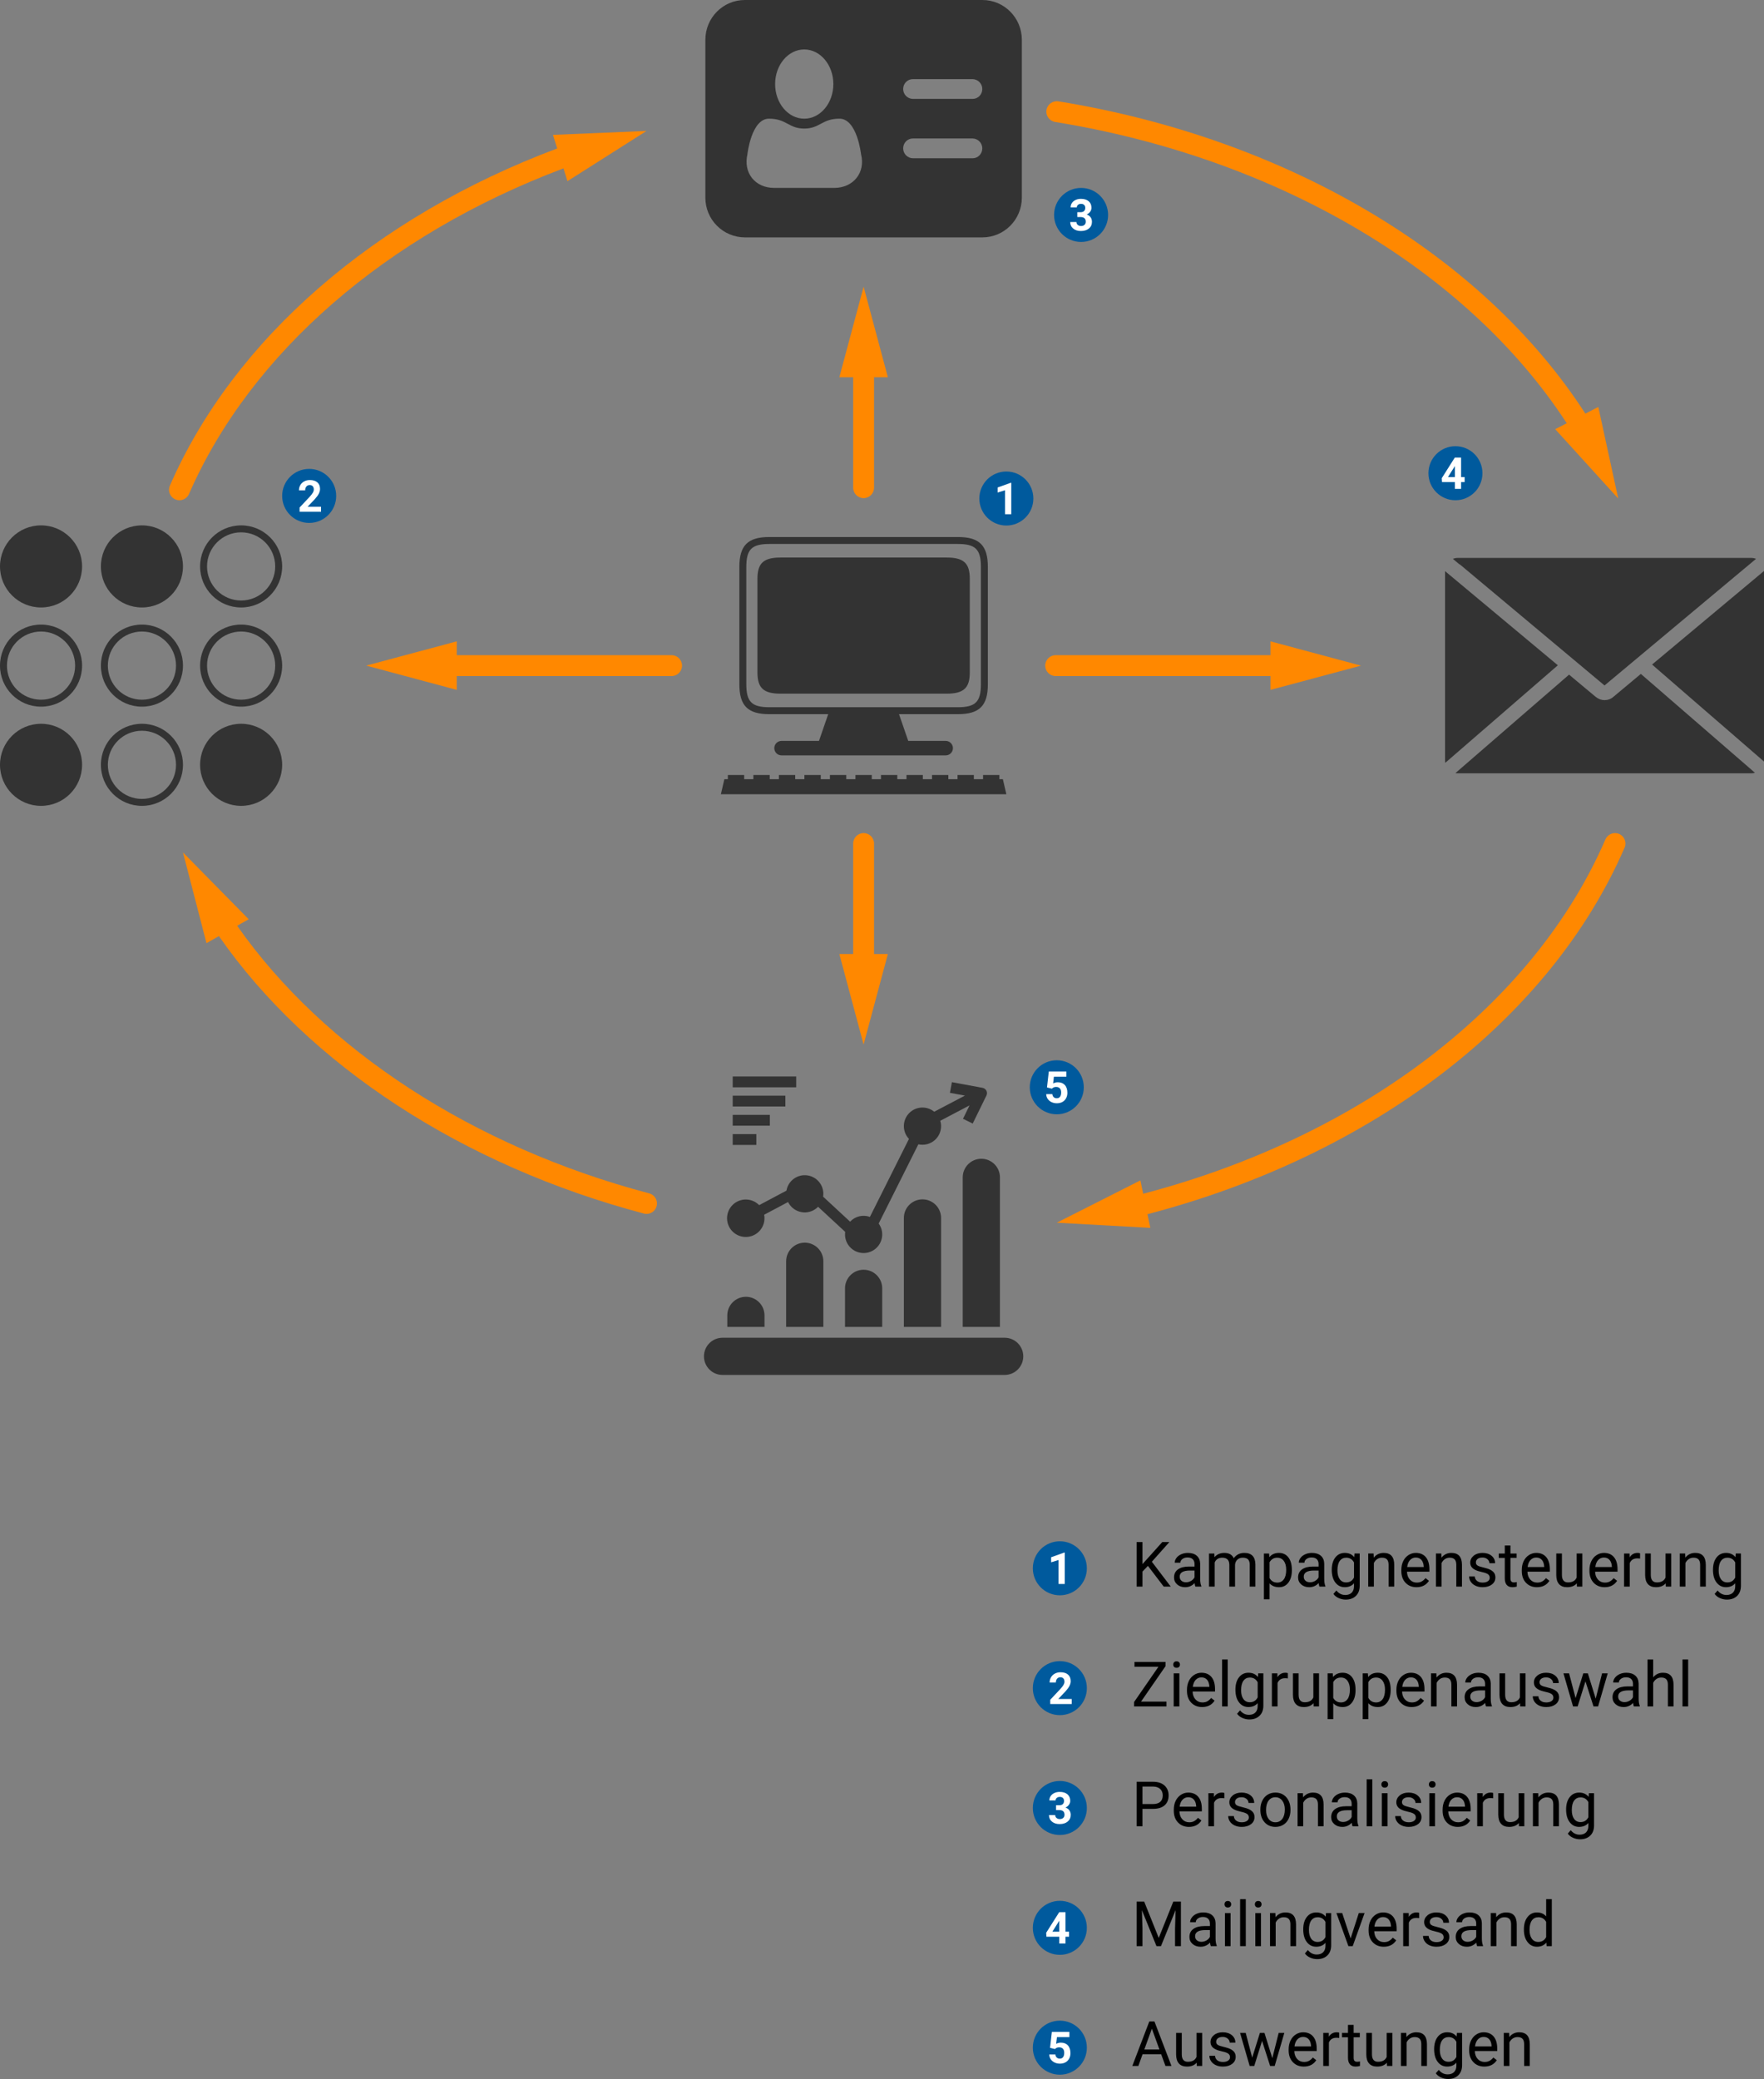 <?xml version="1.0" encoding="utf-8"?>
<!-- Generator: Adobe Illustrator 26.2.1, SVG Export Plug-In . SVG Version: 6.00 Build 0)  -->
<svg version="1.1" id="Ebene_1" xmlns="http://www.w3.org/2000/svg" xmlns:xlink="http://www.w3.org/1999/xlink" x="0px" y="0px"
	 viewBox="0 0 507.138 597.611" enable-background="new 0 0 507.138 597.611" xml:space="preserve">
<rect x="0" y="0" width="507.138" height="597.611" fill="#808080" stroke="none"/>
<path fill-rule="evenodd" clip-rule="evenodd" fill="#333333" d="M214.129,0c-6.25,0-11.339,5.112-11.339,11.424
	v45.39c-0.009,3.018,1.18,5.916,3.306,8.058c2.126,2.142,5.015,3.352,8.033,3.366h68.307
	c6.25,0,11.339-5.112,11.339-11.424V11.424c0-6.295-5.078-11.424-11.339-11.424L214.129,0z M222.591,54.016
	c-5.55,0-8.957-4.35-7.705-9.718h-0.005c0,0,1.126-10.184,6.198-10.184c2.609,0,4.025,0.753,5.399,1.485
	c1.295,0.689,2.552,1.358,4.734,1.358c2.185,0,3.443-0.67,4.738-1.359
	c1.373-0.731,2.788-1.484,5.396-1.484c5.067,0,6.193,10.184,6.193,10.184
	c1.359,5.3-2.207,9.718-7.705,9.718L222.591,54.016z M231.212,14.215
	c4.618,0,8.371,4.459,8.371,9.952s-3.748,9.951-8.371,9.951c-4.623,0-8.371-4.458-8.371-9.951
	S226.589,14.215,231.212,14.215z M262.442,22.746c-1.564,0-2.787,1.274-2.787,2.843
	c0,0.744,0.291,1.459,0.813,1.99c0.521,0.532,1.23,0.838,1.974,0.853h17.173
	c1.564,0,2.787-1.274,2.787-2.843c0-0.745-0.291-1.459-0.813-1.991
	c-0.521-0.532-1.23-0.838-1.974-0.852L262.442,22.746z M262.442,39.805
	c-1.564,0-2.787,1.274-2.787,2.843c0,0.745,0.291,1.459,0.813,1.991
	c0.521,0.532,1.23,0.838,1.974,0.852h17.173c1.564,0,2.787-1.274,2.787-2.843
	c0-0.744-0.291-1.459-0.813-1.99c-0.521-0.532-1.23-0.838-1.974-0.853L262.442,39.805z"/>
<g>
	<path fill="#333333" d="M419.47,162.134c0.149,0.072,0.294,0.157,0.427,0.269l41.393,34.635l43.56-36.399
		c-0.411-0.164-0.857-0.26-1.325-0.26h-84.471c-0.482,0-0.94,0.099-1.361,0.271L419.47,162.134z"/>
	<path fill="#333333" d="M507.138,164.133l-32.182,26.891l32.161,27.862
		c0.004-0.07,0.021-0.136,0.021-0.206v-54.545L507.138,164.133z"/>
	<path fill="#333333" d="M415.445,164.174v54.505c0,0.204,0.028,0.4,0.06,0.595l32.365-28.039
		L415.445,164.174z"/>
	<path fill="#333333" d="M471.733,193.716l-7.886,6.589c-0.713,0.631-1.624,0.949-2.541,0.949
		c-0.849,0-1.695-0.287-2.405-0.835c-0.055-0.037-0.112-0.071-0.164-0.114l-7.642-6.378
		l-32.666,28.299c0.205,0.036,0.412,0.063,0.628,0.063h84.471c0.351,0,0.684-0.066,1.006-0.16
		L471.733,193.716z"/>
</g>
<g>
	<path fill="#333333" d="M294.184,389.882c-0.003,2.953-2.396,5.345-5.349,5.349H207.73
		c-2.954,0-5.349-2.395-5.349-5.349c0-2.954,2.395-5.349,5.349-5.349h81.106
		C291.788,384.537,294.181,386.929,294.184,389.882z M283.586,313.528
		c-0.219-0.435-0.628-0.742-1.107-0.83l-8.815-1.627l-0.565,3.06l4.314,0.796l-8.832,4.641
		c-2.284-1.868-5.649-1.532-7.518,0.752c-1.704,2.082-1.593,5.107,0.258,7.059l-11.23,22.425
		c-2-0.73-4.242-0.193-5.694,1.364l-7.756-7.183c0.458-2.915-1.535-5.649-4.45-6.107
		c-2.886-0.453-5.6,1.495-6.094,4.374l-7.844,4.167c-2.08-2.125-5.488-2.161-7.612-0.081
		s-2.161,5.488-0.081,7.612c2.08,2.125,5.488,2.161,7.612,0.081
		c1.288-1.261,1.86-3.083,1.522-4.854l6.876-3.653c1.297,2.645,4.492,3.739,7.138,2.442
		c0.554-0.271,1.056-0.637,1.485-1.08l7.796,7.22c-0.407,2.925,1.633,5.626,4.558,6.033
		c2.925,0.407,5.626-1.634,6.033-4.558c0.19-1.367-0.155-2.754-0.964-3.872l11.41-22.783
		c2.877,0.654,5.74-1.149,6.393-4.026c0.205-0.904,0.172-1.845-0.096-2.732l8.419-4.424
		l-1.885,3.851l2.795,1.368l3.941-8.051C283.808,314.475,283.805,313.963,283.586,313.528z
		 M228.903,309.429h-18.255v3.112h18.255V309.429z M225.791,314.952h-15.143v3.112h15.143V314.952z
		 M221.331,320.475h-10.683v3.112h10.683V320.475z M217.441,325.998h-6.793v3.112h6.793V325.998z
		 M270.553,381.421V350.107c0-2.954-2.395-5.349-5.349-5.349c-2.954,0-5.349,2.395-5.349,5.349v31.314
		H270.553z M287.474,381.421v-42.984c0-2.954-2.395-5.349-5.349-5.349
		c-2.954,0-5.349,2.395-5.349,5.349l0,0v42.984H287.474z M236.71,381.421v-18.866
		c0-2.954-2.395-5.349-5.349-5.349c-2.954,0-5.349,2.395-5.349,5.349v18.866H236.71z M219.789,381.421
		v-3.306c0-2.954-2.395-5.349-5.349-5.349c-2.954,0-5.349,2.395-5.349,5.349v3.306H219.789z
		 M253.631,381.421v-11.086c0-2.954-2.395-5.349-5.349-5.349c-2.954,0-5.349,2.395-5.349,5.349v11.086
		H253.631z"/>
</g>
<g>
	<circle fill-rule="evenodd" clip-rule="evenodd" fill="#333333" cx="11.799" cy="162.819" r="11.799"/>
	<g>
		<path fill="#333333" d="M11.799,181.535c5.403,0,9.799,4.396,9.799,9.799s-4.396,9.799-9.799,9.799
			S2,196.738,2,191.334S6.396,181.535,11.799,181.535 M11.799,179.535C5.283,179.535,0,184.817,0,191.334
			s5.283,11.799,11.799,11.799c6.517,0,11.799-5.283,11.799-11.799S18.316,179.535,11.799,179.535
			L11.799,179.535z"/>
	</g>
	<circle fill-rule="evenodd" clip-rule="evenodd" fill="#333333" cx="11.799" cy="219.849" r="11.799"/>
	<circle fill-rule="evenodd" clip-rule="evenodd" fill="#333333" cx="40.806" cy="162.819" r="11.799"/>
	<g>
		<path fill="#333333" d="M69.321,153.02c5.403,0,9.799,4.396,9.799,9.799s-4.396,9.799-9.799,9.799
			c-5.403,0-9.799-4.396-9.799-9.799S63.918,153.02,69.321,153.02 M69.321,151.02
			c-6.517,0-11.799,5.283-11.799,11.799c0,6.517,5.283,11.799,11.799,11.799
			c6.517,0,11.799-5.283,11.799-11.799C81.121,156.302,75.838,151.02,69.321,151.02L69.321,151.02z"/>
	</g>
	<g>
		<path fill="#333333" d="M40.806,181.535c5.403,0,9.799,4.396,9.799,9.799s-4.396,9.799-9.799,9.799
			c-5.403,0-9.799-4.396-9.799-9.799S35.403,181.535,40.806,181.535 M40.806,179.535
			c-6.517,0-11.799,5.283-11.799,11.799s5.283,11.799,11.799,11.799
			c6.517,0,11.799-5.283,11.799-11.799S47.323,179.535,40.806,179.535L40.806,179.535z"/>
	</g>
	<g>
		<path fill="#333333" d="M40.806,210.05c5.403,0,9.799,4.396,9.799,9.799s-4.396,9.799-9.799,9.799
			c-5.403,0-9.799-4.396-9.799-9.799S35.403,210.05,40.806,210.05 M40.806,208.05
			c-6.517,0-11.799,5.283-11.799,11.799s5.283,11.799,11.799,11.799
			c6.517,0,11.799-5.283,11.799-11.799S47.323,208.05,40.806,208.05L40.806,208.05z"/>
	</g>
	<g>
		<path fill="#333333" d="M69.321,181.535c5.403,0,9.799,4.396,9.799,9.799s-4.396,9.799-9.799,9.799
			c-5.403,0-9.799-4.396-9.799-9.799S63.918,181.535,69.321,181.535 M69.321,179.535
			c-6.517,0-11.799,5.283-11.799,11.799s5.283,11.799,11.799,11.799
			c6.517,0,11.799-5.283,11.799-11.799S75.838,179.535,69.321,179.535L69.321,179.535z"/>
	</g>
	<circle fill-rule="evenodd" clip-rule="evenodd" fill="#333333" cx="69.321" cy="219.849" r="11.799"/>
</g>
<g>
	<path fill="#333333" d="M224.468,199.399h47.63c4.941,0,6.709-1.609,6.709-6.105v-26.93
		c0-4.495-1.768-6.104-6.709-6.104h-47.63c-4.939,0-6.708,1.609-6.708,6.104v26.93
		C217.76,197.79,219.528,199.399,224.468,199.399z"/>
	<polygon fill="#333333" points="288.318,223.974 287.318,223.974 287.318,222.778 282.621,222.778 
		282.621,223.974 279.98,223.974 279.98,222.778 275.283,222.778 275.283,223.974 272.642,223.974 
		272.642,222.778 267.947,222.778 267.947,223.974 265.306,223.974 265.306,222.778 260.609,222.778 
		260.609,223.974 257.969,223.974 257.969,222.778 253.271,222.778 253.271,223.974 250.633,223.974 
		250.633,222.778 245.934,222.778 245.934,223.974 243.295,223.974 243.295,222.778 238.596,222.778 
		238.596,223.974 235.958,223.974 235.958,222.778 231.26,222.778 231.26,223.974 228.621,223.974 
		228.621,222.778 223.923,222.778 223.923,223.974 221.284,223.974 221.284,222.778 216.586,222.778 
		216.586,223.974 213.946,223.974 213.946,222.778 209.248,222.778 209.248,223.974 208.248,223.974 
		207.248,228.302 289.318,228.302 	"/>
	<path fill="#333333" d="M221.191,205.291h16.913l-2.654,7.683h-10.767c-1.149,0-2.081,0.932-2.081,2.08
		c0,1.148,0.932,2.081,2.081,2.081h47.201c1.146,0,2.08-0.933,2.08-2.081c0-1.148-0.934-2.08-2.08-2.08
		h-10.77l-2.654-7.683h16.914c6.211,0,8.631-2.421,8.631-8.63v-33.664c0-6.211-2.42-8.631-8.631-8.631h-54.183
		c-6.211,0-8.631,2.42-8.631,8.631v33.662C212.56,202.87,214.98,205.291,221.191,205.291z M214.56,162.997
		c0-5.082,1.549-6.631,6.631-6.631h54.184c5.082,0,6.631,1.549,6.631,6.631v33.664c0,5.082-1.549,6.631-6.631,6.631
		h-54.184c-5.082,0-6.631-1.549-6.631-6.631V162.997z"/>
</g>
<path fill="#FF8800" d="M391.272,191.339l-26.018-6.977v3.973h-61.763c-1.657,0-3,1.343-3,3s1.343,3,3,3h61.763
	v3.973L391.272,191.339z"/>
<path fill="#FF8800" d="M193.075,188.334h-61.763v-3.973l-26.018,6.968l26.018,6.977v-3.973h61.763
	c1.657,0,3-1.343,3-3S194.731,188.334,193.075,188.334z"/>
<path fill="#FF8800" d="M255.255,108.43l-6.968-26.018l-6.977,26.018h3.973v31.763c0,1.657,1.343,3,3,3
	s3-1.343,3-3v-31.763H255.255z"/>
<path fill="#FF8800" d="M251.283,274.238v-31.763c0-1.657-1.343-3-3-3s-3,1.343-3,3v31.763h-3.973l6.968,26.018
	l6.977-26.018H251.283z"/>
<path fill="#FF8800" d="M185.881,37.637l-26.913,1.133l1.224,3.9
	C107.646,62.369,67.204,97.502,48.842,139.594c-0.663,1.519,0.031,3.287,1.55,3.949
	c0.391,0.17,0.798,0.251,1.198,0.251c1.157,0,2.259-0.673,2.751-1.801
	c17.68-40.528,56.766-74.441,107.649-93.592l1.153,3.675L185.881,37.637z"/>
<path fill="#FF8800" d="M186.645,343.037c-50.61-13.387-93.468-41.286-118.459-76.922l3.31-1.876
	l-18.889-19.201l6.756,26.076l3.574-2.025c25.753,37.008,69.99,65.947,122.173,79.749
	c0.257,0.068,0.515,0.101,0.769,0.101c1.328,0,2.542-0.89,2.898-2.233
	C189.201,345.102,188.247,343.46,186.645,343.037z"/>
<path fill="#FF8800" d="M465.495,239.723c-1.522-0.657-3.288,0.041-3.946,1.56
	c-20.603,47.545-70.082,85.369-132.892,101.863l-0.806-3.841l-24.032,12.164l26.896,1.484l-0.825-3.931
	c64.717-16.92,115.801-56.055,137.165-105.353C467.713,242.149,467.015,240.382,465.495,239.723z"/>
<path fill="#FF8800" d="M465.23,143.301l-5.727-26.322l-3.725,1.922
	c-29.493-45.689-85.716-79.104-151.48-89.766c-1.637-0.262-3.176,0.847-3.441,2.481
	c-0.265,1.635,0.846,3.176,2.481,3.441c63.873,10.356,118.424,42.574,147.089,86.603l-3.318,1.711
	L465.23,143.301z"/>
<g>
	<circle fill-rule="evenodd" clip-rule="evenodd" fill="#005A9D" cx="304.699" cy="450.808" r="7.766"/>
	<g>
		<path fill="#FFFFFF" d="M306.112,455.316h-1.787v-6.889l-2.133,0.662v-1.453l3.729-1.336h0.192V455.316z"/>
	</g>
</g>
<g>
	<circle fill-rule="evenodd" clip-rule="evenodd" fill="#005A9D" cx="304.699" cy="485.258" r="7.766"/>
	<g>
		<path fill="#FFFFFF" d="M308.111,489.822H301.94v-1.224l2.913-3.104c0.4-0.437,0.696-0.818,0.887-1.144
			s0.287-0.635,0.287-0.928c0-0.4-0.101-0.714-0.303-0.943c-0.202-0.229-0.491-0.343-0.866-0.343
			c-0.404,0-0.722,0.139-0.955,0.417s-0.349,0.644-0.349,1.098h-1.793
			c0-0.548,0.131-1.049,0.393-1.503c0.262-0.453,0.631-0.809,1.11-1.066
			c0.478-0.258,1.02-0.387,1.626-0.387c0.927,0,1.648,0.223,2.161,0.668
			c0.513,0.445,0.769,1.074,0.769,1.886c0,0.445-0.116,0.899-0.346,1.36
			c-0.231,0.462-0.627,1-1.187,1.614l-2.046,2.158h3.87V489.822z"/>
	</g>
</g>
<g>
	<circle fill-rule="evenodd" clip-rule="evenodd" fill="#005A9D" cx="304.699" cy="519.708" r="7.766"/>
	<g>
		<path fill="#FFFFFF" d="M303.608,518.916h0.952c0.453,0,0.789-0.113,1.008-0.34
			c0.219-0.227,0.328-0.528,0.328-0.903c0-0.363-0.108-0.645-0.325-0.847
			c-0.216-0.202-0.514-0.303-0.894-0.303c-0.342,0-0.628,0.094-0.859,0.281
			c-0.231,0.188-0.346,0.432-0.346,0.733h-1.787c0-0.47,0.126-0.891,0.38-1.264
			c0.254-0.373,0.608-0.665,1.064-0.875c0.455-0.21,0.957-0.315,1.506-0.315
			c0.952,0,1.698,0.228,2.238,0.683c0.54,0.456,0.81,1.083,0.81,1.883
			c0,0.412-0.126,0.791-0.377,1.138c-0.252,0.346-0.581,0.612-0.989,0.798
			c0.507,0.181,0.885,0.453,1.134,0.816c0.249,0.363,0.374,0.791,0.374,1.286
			c0,0.8-0.292,1.441-0.875,1.923c-0.583,0.482-1.355,0.724-2.315,0.724
			c-0.899,0-1.634-0.237-2.205-0.711c-0.571-0.474-0.856-1.1-0.856-1.88h1.787
			c0,0.338,0.127,0.614,0.38,0.829c0.254,0.214,0.566,0.321,0.936,0.321
			c0.425,0,0.758-0.112,0.999-0.337c0.241-0.225,0.362-0.523,0.362-0.894
			c0-0.898-0.495-1.348-1.484-1.348h-0.946V518.916z"/>
	</g>
</g>
<g>
	<circle fill-rule="evenodd" clip-rule="evenodd" fill="#005A9D" cx="304.699" cy="554.157" r="7.766"/>
	<g>
		<path fill="#FFFFFF" d="M306.324,555.27h1.02v1.441h-1.02v1.948h-1.787v-1.948h-3.691l-0.08-1.125
			l3.753-5.93h1.805V555.27z M302.546,555.27h1.991v-3.178l-0.117,0.204L302.546,555.27z"/>
	</g>
</g>
<g>
	<g>
		<circle fill-rule="evenodd" clip-rule="evenodd" fill="#005A9D" cx="304.699" cy="588.606" r="7.766"/>
	</g>
	<g>
		<path fill="#FFFFFF" d="M301.883,588.651l0.52-4.576h5.046v1.49h-3.58l-0.223,1.935
			c0.425-0.227,0.876-0.34,1.354-0.34c0.857,0,1.529,0.266,2.016,0.798
			c0.486,0.532,0.729,1.276,0.729,2.232c0,0.581-0.123,1.102-0.368,1.561
			c-0.246,0.46-0.597,0.816-1.054,1.07c-0.458,0.253-0.998,0.38-1.62,0.38
			c-0.544,0-1.049-0.11-1.515-0.331s-0.834-0.531-1.104-0.931c-0.27-0.4-0.413-0.855-0.43-1.367
			h1.769c0.037,0.375,0.168,0.667,0.393,0.875c0.225,0.208,0.519,0.312,0.881,0.312
			c0.404,0,0.715-0.145,0.933-0.436c0.219-0.291,0.328-0.702,0.328-1.234
			c0-0.511-0.126-0.903-0.377-1.175c-0.252-0.272-0.608-0.408-1.07-0.408
			c-0.425,0-0.769,0.111-1.033,0.334l-0.173,0.161L301.883,588.651z"/>
	</g>
</g>
<g>
	<circle fill-rule="evenodd" clip-rule="evenodd" fill="#005A9D" cx="289.318" cy="143.301" r="7.766"/>
	<g>
		<path fill="#FFFFFF" d="M290.73,147.809h-1.787v-6.889l-2.133,0.662v-1.453l3.729-1.336h0.192V147.809z"/>
	</g>
</g>
<g>
	<circle fill-rule="evenodd" clip-rule="evenodd" fill="#005A9D" cx="88.887" cy="142.551" r="7.766"/>
	<g>
		<path fill="#FFFFFF" d="M92.298,147.115h-6.171v-1.224l2.913-3.104c0.4-0.437,0.696-0.818,0.887-1.144
			c0.192-0.326,0.287-0.635,0.287-0.928c0-0.4-0.101-0.714-0.303-0.943
			c-0.202-0.229-0.491-0.343-0.866-0.343c-0.404,0-0.722,0.139-0.955,0.417
			c-0.233,0.278-0.349,0.644-0.349,1.098h-1.793c0-0.548,0.131-1.049,0.393-1.503
			c0.262-0.453,0.631-0.809,1.11-1.066c0.478-0.258,1.02-0.387,1.626-0.387
			c0.927,0,1.648,0.223,2.161,0.668c0.513,0.445,0.769,1.074,0.769,1.886
			c0,0.445-0.116,0.899-0.346,1.36c-0.231,0.462-0.627,1-1.187,1.614l-2.046,2.158h3.87
			V147.115z"/>
	</g>
</g>
<g>
	<circle fill-rule="evenodd" clip-rule="evenodd" fill="#005A9D" cx="310.805" cy="61.783" r="7.766"/>
	<g>
		<path fill="#FFFFFF" d="M309.713,60.991h0.952c0.453,0,0.789-0.113,1.008-0.34
			c0.219-0.227,0.328-0.528,0.328-0.903c0-0.363-0.108-0.645-0.325-0.847
			c-0.216-0.202-0.514-0.303-0.894-0.303c-0.342,0-0.628,0.094-0.859,0.281
			c-0.231,0.188-0.346,0.432-0.346,0.733h-1.787c0-0.47,0.126-0.891,0.38-1.264
			c0.254-0.373,0.608-0.665,1.064-0.875c0.455-0.21,0.957-0.315,1.506-0.315
			c0.952,0,1.698,0.228,2.238,0.683c0.54,0.456,0.81,1.083,0.81,1.883
			c0,0.412-0.126,0.791-0.377,1.138c-0.252,0.346-0.581,0.612-0.989,0.798
			c0.507,0.181,0.885,0.454,1.134,0.816c0.249,0.363,0.374,0.791,0.374,1.286
			c0,0.8-0.292,1.441-0.875,1.923c-0.583,0.482-1.355,0.723-2.315,0.723
			c-0.899,0-1.634-0.237-2.205-0.711c-0.571-0.474-0.856-1.1-0.856-1.88h1.787
			c0,0.338,0.127,0.614,0.38,0.829c0.254,0.214,0.566,0.321,0.936,0.321
			c0.425,0,0.758-0.112,0.999-0.337c0.241-0.225,0.362-0.523,0.362-0.894
			c0-0.898-0.495-1.348-1.484-1.348h-0.946V60.991z"/>
	</g>
</g>
<g>
	<circle fill-rule="evenodd" clip-rule="evenodd" fill="#005A9D" cx="418.428" cy="136.028" r="7.766"/>
	<g>
		<path fill="#FFFFFF" d="M420.053,137.141h1.02v1.441h-1.02v1.948h-1.787v-1.948h-3.691l-0.08-1.125
			l3.753-5.93h1.805V137.141z M416.275,137.141h1.991v-3.178l-0.117,0.204L416.275,137.141z"/>
	</g>
</g>
<g>
	<g>
		<circle fill-rule="evenodd" clip-rule="evenodd" fill="#005A9D" cx="303.818" cy="312.541" r="7.766"/>
	</g>
	<g>
		<path fill="#FFFFFF" d="M301.002,312.586l0.52-4.576h5.046v1.49h-3.58l-0.223,1.936
			c0.425-0.227,0.876-0.34,1.354-0.34c0.857,0,1.529,0.266,2.016,0.798
			c0.486,0.532,0.729,1.276,0.729,2.232c0,0.581-0.123,1.102-0.368,1.561
			c-0.246,0.46-0.597,0.816-1.054,1.07c-0.458,0.253-0.998,0.38-1.62,0.38
			c-0.544,0-1.049-0.11-1.515-0.331c-0.466-0.22-0.834-0.531-1.104-0.931
			c-0.27-0.4-0.413-0.855-0.43-1.367h1.769c0.037,0.375,0.168,0.667,0.393,0.875
			c0.225,0.208,0.519,0.312,0.881,0.312c0.404,0,0.715-0.145,0.933-0.436
			c0.219-0.291,0.328-0.702,0.328-1.234c0-0.511-0.126-0.903-0.377-1.175
			c-0.252-0.272-0.608-0.408-1.07-0.408c-0.425,0-0.769,0.111-1.033,0.334l-0.173,0.161
			L301.002,312.586z"/>
	</g>
</g>
<g>
	<path d="M330.02,450.118l-1.564,1.626v4.324h-1.688v-12.797h1.688v6.328l5.687-6.328h2.039
		l-5.036,5.651l5.432,7.146h-2.021L330.02,450.118z"/>
	<path d="M343.67,456.069c-0.094-0.188-0.17-0.521-0.229-1.002c-0.756,0.785-1.658,1.178-2.707,1.178
		c-0.938,0-1.707-0.265-2.307-0.795c-0.602-0.53-0.901-1.203-0.901-2.017
		c0-0.99,0.376-1.759,1.13-2.307c0.752-0.548,1.812-0.822,3.177-0.822h1.582v-0.747
		c0-0.568-0.17-1.021-0.51-1.358s-0.841-0.505-1.503-0.505c-0.58,0-1.066,0.146-1.459,0.439
		s-0.589,0.647-0.589,1.063h-1.635c0-0.475,0.168-0.933,0.505-1.375s0.794-0.792,1.371-1.05
		s1.212-0.387,1.903-0.387c1.096,0,1.954,0.274,2.575,0.822s0.943,1.302,0.967,2.263v4.377
		c0,0.873,0.111,1.567,0.334,2.083v0.141H343.67z M340.971,454.829c0.51,0,0.993-0.132,1.45-0.396
		s0.788-0.606,0.993-1.028v-1.951h-1.274c-1.992,0-2.988,0.583-2.988,1.749
		c0,0.51,0.17,0.908,0.51,1.195S340.438,454.829,340.971,454.829z"/>
	<path d="M349.119,446.559l0.044,1.055c0.697-0.82,1.638-1.23,2.821-1.23
		c1.33,0,2.235,0.51,2.716,1.529c0.316-0.457,0.728-0.826,1.235-1.107
		c0.506-0.281,1.105-0.422,1.797-0.422c2.086,0,3.146,1.104,3.182,3.313v6.372h-1.626v-6.275
		c0-0.68-0.155-1.188-0.466-1.525s-0.832-0.505-1.564-0.505c-0.604,0-1.104,0.18-1.503,0.541
		s-0.63,0.845-0.694,1.455v6.311h-1.635v-6.231c0-1.383-0.677-2.074-2.03-2.074
		c-1.066,0-1.796,0.454-2.188,1.362v6.943h-1.626v-9.51H349.119z"/>
	<path d="M371.399,451.419c0,1.447-0.331,2.613-0.993,3.498s-1.559,1.327-2.689,1.327
		c-1.154,0-2.062-0.366-2.725-1.099v4.579h-1.626v-13.166h1.485l0.079,1.055
		c0.662-0.82,1.582-1.23,2.76-1.23c1.143,0,2.046,0.431,2.711,1.292s0.998,2.06,0.998,3.595
		V451.419z M369.773,451.235c0-1.072-0.229-1.919-0.686-2.54s-1.084-0.932-1.881-0.932
		c-0.984,0-1.723,0.437-2.215,1.31v4.544c0.486,0.867,1.23,1.301,2.232,1.301
		c0.779,0,1.398-0.309,1.858-0.927S369.773,452.453,369.773,451.235z"/>
	<path d="M379.336,456.069c-0.094-0.188-0.17-0.521-0.229-1.002c-0.756,0.785-1.658,1.178-2.707,1.178
		c-0.938,0-1.707-0.265-2.307-0.795c-0.602-0.53-0.901-1.203-0.901-2.017
		c0-0.99,0.376-1.759,1.13-2.307c0.752-0.548,1.812-0.822,3.177-0.822h1.582v-0.747
		c0-0.568-0.17-1.021-0.51-1.358s-0.841-0.505-1.503-0.505c-0.58,0-1.066,0.146-1.459,0.439
		s-0.589,0.647-0.589,1.063h-1.635c0-0.475,0.168-0.933,0.505-1.375s0.794-0.792,1.371-1.05
		s1.212-0.387,1.903-0.387c1.096,0,1.954,0.274,2.575,0.822s0.943,1.302,0.967,2.263v4.377
		c0,0.873,0.111,1.567,0.334,2.083v0.141H379.336z M376.637,454.829c0.51,0,0.993-0.132,1.45-0.396
		s0.788-0.606,0.993-1.028v-1.951h-1.274c-1.992,0-2.988,0.583-2.988,1.749
		c0,0.51,0.17,0.908,0.51,1.195S376.104,454.829,376.637,454.829z"/>
	<path d="M382.869,451.235c0-1.482,0.343-2.662,1.028-3.538s1.594-1.314,2.725-1.314
		c1.16,0,2.065,0.41,2.716,1.23l0.079-1.055h1.485v9.281c0,1.23-0.365,2.2-1.094,2.909
		c-0.73,0.709-1.71,1.063-2.94,1.063c-0.686,0-1.356-0.146-2.013-0.439s-1.157-0.694-1.503-1.204
		l0.844-0.976c0.697,0.861,1.55,1.292,2.558,1.292c0.791,0,1.407-0.223,1.85-0.668
		s0.664-1.072,0.664-1.881v-0.817c-0.65,0.75-1.538,1.125-2.663,1.125c-1.113,0-2.015-0.448-2.702-1.345
		C383.213,454.003,382.869,452.781,382.869,451.235z M384.504,451.419c0,1.072,0.22,1.915,0.659,2.527
		s1.055,0.918,1.846,0.918c1.025,0,1.778-0.466,2.259-1.397v-4.342
		c-0.498-0.908-1.245-1.362-2.241-1.362c-0.791,0-1.409,0.308-1.854,0.923
		S384.504,450.212,384.504,451.419z"/>
	<path d="M394.892,446.559l0.053,1.195c0.727-0.914,1.676-1.371,2.848-1.371
		c2.01,0,3.023,1.134,3.041,3.401v6.284h-1.626v-6.293c-0.006-0.686-0.162-1.192-0.471-1.521
		c-0.307-0.328-0.786-0.492-1.437-0.492c-0.527,0-0.99,0.141-1.389,0.422s-0.709,0.65-0.932,1.107
		v6.776h-1.626v-9.51H394.892z"/>
	<path d="M407.232,456.244c-1.289,0-2.338-0.423-3.146-1.27s-1.213-1.979-1.213-3.397v-0.299
		c0-0.943,0.181-1.786,0.54-2.527c0.361-0.741,0.864-1.321,1.512-1.74s1.35-0.628,2.105-0.628
		c1.236,0,2.197,0.407,2.883,1.222s1.028,1.98,1.028,3.498v0.677h-6.442
		c0.023,0.938,0.297,1.695,0.822,2.272c0.523,0.577,1.19,0.866,1.999,0.866
		c0.574,0,1.061-0.117,1.459-0.352s0.747-0.545,1.046-0.932l0.993,0.773
		C410.021,455.632,408.826,456.244,407.232,456.244z M407.03,447.719c-0.656,0-1.207,0.239-1.652,0.716
		s-0.721,1.147-0.826,2.008h4.764v-0.123c-0.047-0.826-0.27-1.466-0.668-1.92
		S407.71,447.719,407.03,447.719z"/>
	<path d="M414.36,446.559l0.053,1.195c0.727-0.914,1.676-1.371,2.848-1.371
		c2.01,0,3.023,1.134,3.041,3.401v6.284h-1.626v-6.293c-0.006-0.686-0.162-1.192-0.471-1.521
		c-0.307-0.328-0.786-0.492-1.437-0.492c-0.527,0-0.99,0.141-1.389,0.422s-0.709,0.65-0.932,1.107
		v6.776h-1.626v-9.51H414.36z"/>
	<path d="M428.291,453.546c0-0.439-0.166-0.781-0.496-1.024c-0.332-0.243-0.909-0.453-1.732-0.628
		s-1.477-0.387-1.959-0.633c-0.484-0.246-0.842-0.539-1.072-0.879
		c-0.232-0.34-0.348-0.744-0.348-1.213c0-0.779,0.33-1.438,0.988-1.978
		c0.66-0.539,1.502-0.809,2.527-0.809c1.078,0,1.952,0.278,2.623,0.835s1.007,1.269,1.007,2.136
		H428.194c0-0.445-0.188-0.829-0.567-1.151c-0.377-0.322-0.854-0.483-1.428-0.483
		c-0.592,0-1.055,0.129-1.389,0.387s-0.501,0.595-0.501,1.011c0,0.393,0.155,0.688,0.466,0.888
		s0.871,0.39,1.684,0.571c0.811,0.182,1.469,0.398,1.973,0.65s0.877,0.555,1.121,0.91
		c0.242,0.354,0.364,0.787,0.364,1.296c0,0.85-0.34,1.531-1.02,2.043s-1.562,0.769-2.646,0.769
		c-0.762,0-1.436-0.135-2.021-0.404s-1.045-0.646-1.375-1.129c-0.332-0.483-0.497-1.006-0.497-1.569
		h1.626c0.029,0.545,0.247,0.977,0.654,1.296s0.945,0.479,1.613,0.479c0.615,0,1.108-0.125,1.48-0.374
		S428.291,453.962,428.291,453.546z"/>
	<path d="M434.241,444.256v2.303h1.775v1.257h-1.775v5.905c0,0.381,0.079,0.667,0.237,0.858
		c0.158,0.191,0.428,0.286,0.809,0.286c0.188,0,0.445-0.035,0.773-0.105v1.311
		c-0.428,0.117-0.844,0.175-1.248,0.175c-0.727,0-1.274-0.22-1.644-0.659s-0.554-1.063-0.554-1.872
		v-5.897h-1.731v-1.257h1.731v-2.303H434.241z"/>
	<path d="M441.861,456.244c-1.289,0-2.338-0.423-3.146-1.27s-1.213-1.979-1.213-3.397v-0.299
		c0-0.943,0.181-1.786,0.54-2.527c0.361-0.741,0.864-1.321,1.512-1.74s1.35-0.628,2.105-0.628
		c1.236,0,2.197,0.407,2.883,1.222s1.028,1.98,1.028,3.498v0.677h-6.442
		c0.023,0.938,0.297,1.695,0.822,2.272c0.523,0.577,1.19,0.866,1.999,0.866
		c0.574,0,1.061-0.117,1.459-0.352s0.747-0.545,1.046-0.932l0.993,0.773
		C444.65,455.632,443.455,456.244,441.861,456.244z M441.659,447.719c-0.656,0-1.207,0.239-1.652,0.716
		s-0.721,1.147-0.826,2.008h4.764v-0.123c-0.047-0.826-0.27-1.466-0.668-1.92
		S442.339,447.719,441.659,447.719z"/>
	<path d="M453.322,455.128c-0.633,0.744-1.562,1.116-2.786,1.116c-1.014,0-1.786-0.294-2.315-0.883
		c-0.531-0.589-0.799-1.46-0.805-2.615v-6.188h1.626v6.144c0,1.441,0.586,2.162,1.758,2.162
		c1.242,0,2.068-0.463,2.479-1.389v-6.917h1.626v9.51h-1.547L453.322,455.128z"/>
	<path d="M461.32,456.244c-1.289,0-2.338-0.423-3.146-1.27s-1.213-1.979-1.213-3.397v-0.299
		c0-0.943,0.181-1.786,0.54-2.527c0.361-0.741,0.864-1.321,1.512-1.74s1.35-0.628,2.105-0.628
		c1.236,0,2.197,0.407,2.883,1.222s1.028,1.98,1.028,3.498v0.677h-6.442
		c0.023,0.938,0.297,1.695,0.822,2.272c0.523,0.577,1.19,0.866,1.999,0.866
		c0.574,0,1.061-0.117,1.459-0.352s0.747-0.545,1.046-0.932l0.993,0.773
		C464.109,455.632,462.914,456.244,461.32,456.244z M461.118,447.719c-0.656,0-1.207,0.239-1.652,0.716
		s-0.721,1.147-0.826,2.008h4.764v-0.123c-0.047-0.826-0.27-1.466-0.668-1.92
		S461.798,447.719,461.118,447.719z"/>
	<path d="M471.507,448.018c-0.246-0.041-0.513-0.062-0.8-0.062c-1.066,0-1.79,0.454-2.171,1.362v6.75
		h-1.626v-9.51h1.582l0.026,1.099c0.533-0.85,1.289-1.274,2.268-1.274
		c0.316,0,0.557,0.041,0.721,0.123V448.018z"/>
	<path d="M478.872,455.128c-0.633,0.744-1.562,1.116-2.786,1.116c-1.014,0-1.786-0.294-2.315-0.883
		c-0.531-0.589-0.799-1.46-0.805-2.615v-6.188h1.626v6.144c0,1.441,0.586,2.162,1.758,2.162
		c1.242,0,2.068-0.463,2.479-1.389v-6.917h1.626v9.51h-1.547L478.872,455.128z"/>
	<path d="M484.462,446.559l0.053,1.195c0.727-0.914,1.676-1.371,2.848-1.371
		c2.01,0,3.023,1.134,3.041,3.401v6.284h-1.626v-6.293c-0.006-0.686-0.162-1.192-0.471-1.521
		c-0.307-0.328-0.786-0.492-1.437-0.492c-0.527,0-0.99,0.141-1.389,0.422s-0.709,0.65-0.932,1.107
		v6.776h-1.626v-9.51H484.462z"/>
	<path d="M492.468,451.235c0-1.482,0.343-2.662,1.028-3.538s1.594-1.314,2.725-1.314
		c1.16,0,2.065,0.41,2.716,1.23l0.079-1.055h1.485v9.281c0,1.23-0.365,2.2-1.094,2.909
		c-0.73,0.709-1.71,1.063-2.94,1.063c-0.686,0-1.356-0.146-2.013-0.439s-1.157-0.694-1.503-1.204
		l0.844-0.976c0.697,0.861,1.55,1.292,2.558,1.292c0.791,0,1.407-0.223,1.85-0.668
		s0.664-1.072,0.664-1.881v-0.817c-0.65,0.75-1.538,1.125-2.663,1.125c-1.113,0-2.015-0.448-2.702-1.345
		C492.812,454.003,492.468,452.781,492.468,451.235z M494.103,451.419c0,1.072,0.22,1.915,0.659,2.527
		c0.439,0.612,1.055,0.918,1.846,0.918c1.025,0,1.778-0.466,2.259-1.397v-4.342
		c-0.498-0.908-1.245-1.362-2.241-1.362c-0.791,0-1.409,0.308-1.854,0.923
		S494.103,450.212,494.103,451.419z"/>
</g>
<g>
	<path d="M328.034,489.138h7.321v1.38h-9.316v-1.266l7.014-10.151h-6.899v-1.38h8.921v1.231
		L328.034,489.138z"/>
	<path d="M337.298,478.486c0-0.264,0.08-0.486,0.241-0.668s0.4-0.272,0.717-0.272
		s0.557,0.091,0.721,0.272s0.246,0.404,0.246,0.668s-0.082,0.483-0.246,0.659s-0.404,0.264-0.721,0.264
		s-0.556-0.088-0.717-0.264S337.298,478.75,337.298,478.486z M339.055,490.518h-1.626v-9.51h1.626
		V490.518z"/>
	<path d="M345.603,490.694c-1.289,0-2.338-0.423-3.146-1.27s-1.213-1.979-1.213-3.397v-0.299
		c0-0.943,0.181-1.786,0.54-2.527c0.361-0.741,0.864-1.321,1.512-1.74
		c0.647-0.419,1.35-0.628,2.105-0.628c1.236,0,2.197,0.407,2.883,1.222
		c0.686,0.814,1.028,1.98,1.028,3.498v0.677h-6.442c0.023,0.938,0.297,1.695,0.822,2.272
		c0.523,0.577,1.19,0.866,1.999,0.866c0.574,0,1.061-0.117,1.459-0.352s0.747-0.545,1.046-0.932
		l0.993,0.773C348.392,490.082,347.197,490.694,345.603,490.694z M345.401,482.169
		c-0.656,0-1.207,0.239-1.652,0.716s-0.721,1.147-0.826,2.008h4.764v-0.123
		c-0.047-0.826-0.27-1.466-0.668-1.92S346.081,482.169,345.401,482.169z"/>
	<path d="M352.96,490.518h-1.626v-13.5h1.626V490.518z"/>
	<path d="M355.174,485.684c0-1.482,0.343-2.662,1.028-3.538c0.686-0.876,1.594-1.314,2.725-1.314
		c1.16,0,2.065,0.41,2.716,1.23l0.079-1.055h1.485v9.281c0,1.23-0.365,2.2-1.094,2.909
		c-0.73,0.709-1.71,1.063-2.94,1.063c-0.686,0-1.356-0.146-2.013-0.439s-1.157-0.694-1.503-1.204
		l0.844-0.976c0.697,0.861,1.55,1.292,2.558,1.292c0.791,0,1.407-0.223,1.85-0.668
		s0.664-1.072,0.664-1.881v-0.817c-0.65,0.75-1.538,1.125-2.663,1.125c-1.113,0-2.015-0.448-2.702-1.345
		C355.518,488.453,355.174,487.231,355.174,485.684z M356.809,485.869c0,1.072,0.22,1.915,0.659,2.527
		s1.055,0.918,1.846,0.918c1.025,0,1.778-0.466,2.259-1.397v-4.342
		c-0.498-0.908-1.245-1.362-2.241-1.362c-0.791,0-1.409,0.308-1.854,0.923
		S356.809,484.662,356.809,485.869z"/>
	<path d="M370.257,482.468c-0.246-0.041-0.513-0.062-0.8-0.062c-1.066,0-1.79,0.454-2.171,1.362v6.75
		h-1.626v-9.51h1.582l0.026,1.099c0.533-0.85,1.289-1.274,2.268-1.274
		c0.316,0,0.557,0.041,0.721,0.123V482.468z"/>
	<path d="M377.622,489.578c-0.633,0.744-1.562,1.116-2.786,1.116c-1.014,0-1.786-0.294-2.315-0.883
		c-0.531-0.589-0.799-1.46-0.805-2.615v-6.188h1.626v6.144c0,1.441,0.586,2.162,1.758,2.162
		c1.242,0,2.068-0.463,2.479-1.389v-6.917h1.626v9.51h-1.547L377.622,489.578z"/>
	<path d="M389.707,485.869c0,1.447-0.331,2.613-0.993,3.498s-1.559,1.327-2.689,1.327
		c-1.154,0-2.062-0.366-2.725-1.099v4.579h-1.626v-13.166h1.485l0.079,1.055
		c0.662-0.82,1.582-1.23,2.76-1.23c1.143,0,2.046,0.431,2.711,1.292
		c0.665,0.861,0.998,2.06,0.998,3.595V485.869z M388.081,485.684c0-1.072-0.229-1.919-0.686-2.54
		s-1.084-0.932-1.881-0.932c-0.984,0-1.723,0.437-2.215,1.31v4.544
		c0.486,0.867,1.23,1.301,2.232,1.301c0.779,0,1.398-0.309,1.858-0.927
		S388.081,486.903,388.081,485.684z"/>
	<path d="M399.805,485.869c0,1.447-0.331,2.613-0.993,3.498s-1.559,1.327-2.689,1.327
		c-1.154,0-2.062-0.366-2.725-1.099v4.579h-1.626v-13.166h1.485l0.079,1.055
		c0.662-0.82,1.582-1.23,2.76-1.23c1.143,0,2.046,0.431,2.711,1.292
		c0.665,0.861,0.998,2.06,0.998,3.595V485.869z M398.179,485.684c0-1.072-0.229-1.919-0.686-2.54
		s-1.084-0.932-1.881-0.932c-0.984,0-1.723,0.437-2.215,1.31v4.544
		c0.486,0.867,1.23,1.301,2.232,1.301c0.779,0,1.398-0.309,1.858-0.927
		S398.179,486.903,398.179,485.684z"/>
	<path d="M405.817,490.694c-1.289,0-2.338-0.423-3.146-1.27s-1.213-1.979-1.213-3.397v-0.299
		c0-0.943,0.181-1.786,0.54-2.527c0.361-0.741,0.864-1.321,1.512-1.74
		c0.647-0.419,1.35-0.628,2.105-0.628c1.236,0,2.197,0.407,2.883,1.222
		c0.686,0.814,1.028,1.98,1.028,3.498v0.677h-6.442c0.023,0.938,0.297,1.695,0.822,2.272
		c0.523,0.577,1.19,0.866,1.999,0.866c0.574,0,1.061-0.117,1.459-0.352s0.747-0.545,1.046-0.932
		l0.993,0.773C408.606,490.082,407.411,490.694,405.817,490.694z M405.615,482.169
		c-0.656,0-1.207,0.239-1.652,0.716s-0.721,1.147-0.826,2.008h4.764v-0.123
		c-0.047-0.826-0.27-1.466-0.668-1.92S406.295,482.169,405.615,482.169z"/>
	<path d="M412.945,481.009l0.053,1.195c0.727-0.914,1.676-1.371,2.848-1.371
		c2.01,0,3.023,1.134,3.041,3.401v6.284h-1.626v-6.293c-0.006-0.686-0.162-1.192-0.471-1.521
		c-0.307-0.328-0.786-0.492-1.437-0.492c-0.527,0-0.99,0.141-1.389,0.422s-0.709,0.65-0.932,1.107
		v6.776h-1.626v-9.51H412.945z"/>
	<path d="M427.21,490.518c-0.094-0.188-0.17-0.521-0.229-1.002c-0.756,0.785-1.658,1.178-2.707,1.178
		c-0.938,0-1.707-0.265-2.307-0.795c-0.602-0.53-0.901-1.203-0.901-2.017
		c0-0.99,0.376-1.759,1.13-2.307c0.752-0.548,1.812-0.822,3.177-0.822h1.582v-0.747
		c0-0.568-0.17-1.021-0.51-1.358s-0.841-0.505-1.503-0.505c-0.58,0-1.066,0.146-1.459,0.439
		s-0.589,0.647-0.589,1.063h-1.635c0-0.475,0.168-0.933,0.505-1.375s0.794-0.792,1.371-1.05
		c0.577-0.258,1.212-0.387,1.903-0.387c1.096,0,1.954,0.274,2.575,0.822
		c0.621,0.548,0.943,1.302,0.967,2.263v4.377c0,0.873,0.111,1.567,0.334,2.083v0.141H427.21z
		 M424.511,489.279c0.51,0,0.993-0.132,1.45-0.396s0.788-0.606,0.993-1.028v-1.951h-1.274
		c-1.992,0-2.988,0.583-2.988,1.749c0,0.51,0.17,0.908,0.51,1.195S423.978,489.279,424.511,489.279z"
		/>
	<path d="M437.001,489.578c-0.633,0.744-1.562,1.116-2.786,1.116c-1.014,0-1.786-0.294-2.315-0.883
		c-0.531-0.589-0.799-1.46-0.805-2.615v-6.188h1.626v6.144c0,1.441,0.586,2.162,1.758,2.162
		c1.242,0,2.068-0.463,2.479-1.389v-6.917h1.626v9.51h-1.547L437.001,489.578z"/>
	<path d="M446.59,487.996c0-0.439-0.166-0.781-0.496-1.024c-0.332-0.243-0.909-0.453-1.732-0.628
		s-1.477-0.387-1.959-0.633c-0.484-0.246-0.842-0.539-1.072-0.879
		c-0.232-0.34-0.348-0.744-0.348-1.213c0-0.779,0.33-1.438,0.988-1.978
		c0.66-0.539,1.502-0.809,2.527-0.809c1.078,0,1.952,0.278,2.623,0.835
		c0.671,0.557,1.007,1.269,1.007,2.136h-1.635c0-0.445-0.188-0.829-0.567-1.151
		c-0.377-0.322-0.854-0.483-1.428-0.483c-0.592,0-1.055,0.129-1.389,0.387s-0.501,0.595-0.501,1.011
		c0,0.393,0.155,0.688,0.466,0.888s0.871,0.39,1.684,0.571c0.811,0.182,1.469,0.398,1.973,0.65
		s0.877,0.555,1.121,0.91c0.242,0.354,0.364,0.787,0.364,1.296c0,0.85-0.34,1.531-1.02,2.043
		s-1.562,0.769-2.646,0.769c-0.762,0-1.436-0.135-2.021-0.404s-1.045-0.646-1.375-1.129
		c-0.332-0.483-0.497-1.006-0.497-1.569h1.626c0.029,0.545,0.247,0.977,0.654,1.296
		s0.945,0.479,1.613,0.479c0.615,0,1.108-0.125,1.48-0.374S446.59,488.412,446.59,487.996z"/>
	<path d="M458.754,488.277l1.828-7.269h1.626l-2.769,9.51h-1.318l-2.312-7.207l-2.25,7.207h-1.318
		l-2.76-9.51h1.617l1.872,7.119l2.215-7.119h1.31L458.754,488.277z"/>
	<path d="M469.731,490.518c-0.094-0.188-0.17-0.521-0.229-1.002c-0.756,0.785-1.658,1.178-2.707,1.178
		c-0.938,0-1.707-0.265-2.307-0.795c-0.602-0.53-0.901-1.203-0.901-2.017
		c0-0.99,0.376-1.759,1.13-2.307c0.752-0.548,1.812-0.822,3.177-0.822h1.582v-0.747
		c0-0.568-0.17-1.021-0.51-1.358s-0.841-0.505-1.503-0.505c-0.58,0-1.066,0.146-1.459,0.439
		s-0.589,0.647-0.589,1.063h-1.635c0-0.475,0.168-0.933,0.505-1.375s0.794-0.792,1.371-1.05
		c0.577-0.258,1.212-0.387,1.903-0.387c1.096,0,1.954,0.274,2.575,0.822
		c0.621,0.548,0.943,1.302,0.967,2.263v4.377c0,0.873,0.111,1.567,0.334,2.083v0.141H469.731z
		 M467.033,489.279c0.51,0,0.993-0.132,1.45-0.396s0.788-0.606,0.993-1.028v-1.951h-1.274
		c-1.992,0-2.988,0.583-2.988,1.749c0,0.51,0.17,0.908,0.51,1.195S466.5,489.279,467.033,489.279z"
		/>
	<path d="M475.277,482.16c0.721-0.885,1.658-1.327,2.812-1.327c2.01,0,3.023,1.134,3.041,3.401v6.284
		h-1.626v-6.293c-0.006-0.686-0.162-1.192-0.471-1.521c-0.307-0.328-0.786-0.492-1.437-0.492
		c-0.527,0-0.99,0.141-1.389,0.422s-0.709,0.65-0.932,1.107v6.776h-1.626v-13.5h1.626V482.16z"/>
	<path d="M485.332,490.518h-1.626v-13.5h1.626V490.518z"/>
</g>
<g>
	<path d="M328.456,519.958v5.01h-1.688v-12.797h4.72c1.4,0,2.497,0.357,3.291,1.072
		s1.191,1.661,1.191,2.839c0,1.242-0.389,2.199-1.164,2.87c-0.777,0.671-1.889,1.006-3.336,1.006
		H328.456z M328.456,518.578h3.032c0.902,0,1.594-0.213,2.074-0.638
		c0.48-0.426,0.721-1.041,0.721-1.845c0-0.763-0.24-1.374-0.721-1.831
		c-0.48-0.458-1.14-0.696-1.978-0.713h-3.129V518.578z"/>
	<path d="M341.815,525.144c-1.289,0-2.338-0.423-3.146-1.27s-1.213-1.979-1.213-3.397v-0.299
		c0-0.943,0.181-1.786,0.54-2.527c0.361-0.741,0.864-1.321,1.512-1.74s1.35-0.628,2.105-0.628
		c1.236,0,2.197,0.407,2.883,1.222s1.028,1.98,1.028,3.498v0.677h-6.442
		c0.023,0.938,0.297,1.695,0.822,2.272c0.523,0.577,1.19,0.866,1.999,0.866
		c0.574,0,1.061-0.117,1.459-0.352s0.747-0.545,1.046-0.932l0.993,0.773
		C344.604,524.531,343.409,525.144,341.815,525.144z M341.613,516.618c-0.656,0-1.207,0.239-1.652,0.716
		s-0.721,1.147-0.826,2.008h4.764v-0.123c-0.047-0.826-0.27-1.466-0.668-1.92
		S342.293,516.618,341.613,516.618z"/>
	<path d="M352.002,516.917c-0.246-0.041-0.513-0.062-0.8-0.062c-1.066,0-1.79,0.454-2.171,1.362v6.75
		h-1.626v-9.51h1.582l0.026,1.099c0.533-0.85,1.289-1.274,2.268-1.274
		c0.316,0,0.557,0.041,0.721,0.123V516.917z"/>
	<path d="M359.033,522.446c0-0.439-0.166-0.781-0.496-1.024c-0.332-0.243-0.909-0.453-1.732-0.628
		s-1.477-0.387-1.959-0.633c-0.484-0.246-0.842-0.539-1.072-0.879
		c-0.232-0.34-0.348-0.744-0.348-1.213c0-0.779,0.33-1.438,0.988-1.978
		c0.66-0.539,1.502-0.809,2.527-0.809c1.078,0,1.952,0.278,2.623,0.835s1.007,1.269,1.007,2.136
		h-1.635c0-0.445-0.188-0.829-0.567-1.151c-0.377-0.322-0.854-0.483-1.428-0.483
		c-0.592,0-1.055,0.129-1.389,0.387s-0.501,0.595-0.501,1.011c0,0.393,0.155,0.688,0.466,0.888
		s0.871,0.39,1.684,0.571c0.811,0.182,1.469,0.398,1.973,0.65s0.877,0.555,1.121,0.91
		c0.242,0.354,0.364,0.787,0.364,1.296c0,0.85-0.34,1.531-1.02,2.043s-1.562,0.769-2.646,0.769
		c-0.762,0-1.436-0.135-2.021-0.404s-1.045-0.646-1.375-1.129c-0.332-0.483-0.497-1.006-0.497-1.569
		h1.626c0.029,0.545,0.247,0.977,0.654,1.296s0.945,0.479,1.613,0.479c0.615,0,1.108-0.125,1.48-0.374
		S359.033,522.862,359.033,522.446z"/>
	<path d="M362.346,520.125c0-0.932,0.183-1.77,0.55-2.514c0.365-0.744,0.875-1.318,1.529-1.723
		c0.652-0.404,1.398-0.606,2.236-0.606c1.295,0,2.342,0.448,3.143,1.345
		c0.799,0.896,1.199,2.089,1.199,3.577v0.114c0,0.926-0.178,1.756-0.531,2.492
		c-0.355,0.735-0.861,1.308-1.521,1.718c-0.658,0.41-1.416,0.615-2.271,0.615
		c-1.289,0-2.334-0.448-3.133-1.345c-0.801-0.896-1.2-2.083-1.2-3.56V520.125z M363.981,520.319
		c0,1.055,0.244,1.901,0.733,2.54s1.145,0.958,1.965,0.958c0.826,0,1.482-0.324,1.969-0.971
		s0.729-1.554,0.729-2.72c0-1.043-0.248-1.888-0.743-2.536s-1.152-0.971-1.973-0.971
		c-0.803,0-1.45,0.319-1.942,0.958S363.981,519.129,363.981,520.319z"/>
	<path d="M374.581,515.458l0.053,1.195c0.727-0.914,1.676-1.371,2.848-1.371
		c2.01,0,3.023,1.134,3.041,3.401v6.284h-1.626v-6.293c-0.006-0.686-0.162-1.192-0.471-1.521
		c-0.307-0.328-0.786-0.492-1.437-0.492c-0.527,0-0.99,0.141-1.389,0.422
		c-0.398,0.281-0.709,0.65-0.932,1.107v6.776h-1.626v-9.51H374.581z"/>
	<path d="M388.845,524.968c-0.094-0.188-0.17-0.521-0.229-1.002c-0.756,0.785-1.658,1.178-2.707,1.178
		c-0.938,0-1.707-0.265-2.307-0.795c-0.602-0.53-0.901-1.203-0.901-2.017
		c0-0.99,0.376-1.759,1.13-2.307c0.752-0.548,1.812-0.822,3.177-0.822h1.582v-0.747
		c0-0.568-0.17-1.021-0.51-1.358s-0.841-0.505-1.503-0.505c-0.58,0-1.066,0.146-1.459,0.439
		s-0.589,0.647-0.589,1.063h-1.635c0-0.475,0.168-0.933,0.505-1.375s0.794-0.792,1.371-1.05
		s1.212-0.387,1.903-0.387c1.096,0,1.954,0.274,2.575,0.822s0.943,1.302,0.967,2.263v4.377
		c0,0.873,0.111,1.567,0.334,2.083v0.141H388.845z M386.147,523.729c0.51,0,0.993-0.132,1.45-0.396
		s0.788-0.606,0.993-1.028v-1.951h-1.274c-1.992,0-2.988,0.583-2.988,1.749
		c0,0.51,0.17,0.908,0.51,1.195S385.614,523.729,386.147,523.729z"/>
	<path d="M394.532,524.968h-1.626v-13.5h1.626V524.968z"/>
	<path d="M397.142,512.936c0-0.264,0.08-0.486,0.241-0.668s0.4-0.272,0.717-0.272
		s0.557,0.091,0.721,0.272s0.246,0.404,0.246,0.668s-0.082,0.483-0.246,0.659s-0.404,0.264-0.721,0.264
		s-0.556-0.088-0.717-0.264S397.142,513.199,397.142,512.936z M398.9,524.968h-1.626v-9.51h1.626
		V524.968z"/>
	<path d="M407.039,522.446c0-0.439-0.166-0.781-0.496-1.024c-0.332-0.243-0.909-0.453-1.732-0.628
		s-1.477-0.387-1.959-0.633c-0.484-0.246-0.842-0.539-1.072-0.879
		c-0.232-0.34-0.348-0.744-0.348-1.213c0-0.779,0.33-1.438,0.988-1.978
		c0.66-0.539,1.502-0.809,2.527-0.809c1.078,0,1.952,0.278,2.623,0.835s1.007,1.269,1.007,2.136
		h-1.635c0-0.445-0.188-0.829-0.567-1.151c-0.377-0.322-0.854-0.483-1.428-0.483
		c-0.592,0-1.055,0.129-1.389,0.387s-0.501,0.595-0.501,1.011c0,0.393,0.155,0.688,0.466,0.888
		s0.871,0.39,1.684,0.571c0.811,0.182,1.469,0.398,1.973,0.65s0.877,0.555,1.121,0.91
		c0.242,0.354,0.364,0.787,0.364,1.296c0,0.85-0.34,1.531-1.02,2.043s-1.562,0.769-2.646,0.769
		c-0.762,0-1.436-0.135-2.021-0.404s-1.045-0.646-1.375-1.129c-0.332-0.483-0.497-1.006-0.497-1.569
		h1.626c0.029,0.545,0.247,0.977,0.654,1.296s0.945,0.479,1.613,0.479c0.615,0,1.108-0.125,1.48-0.374
		S407.039,522.862,407.039,522.446z"/>
	<path d="M410.792,512.936c0-0.264,0.08-0.486,0.241-0.668s0.4-0.272,0.717-0.272
		s0.557,0.091,0.721,0.272s0.246,0.404,0.246,0.668s-0.082,0.483-0.246,0.659s-0.404,0.264-0.721,0.264
		s-0.556-0.088-0.717-0.264S410.792,513.199,410.792,512.936z M412.549,524.968h-1.626v-9.51h1.626
		V524.968z"/>
	<path d="M419.097,525.144c-1.289,0-2.338-0.423-3.146-1.27s-1.213-1.979-1.213-3.397v-0.299
		c0-0.943,0.181-1.786,0.54-2.527c0.361-0.741,0.864-1.321,1.512-1.74s1.35-0.628,2.105-0.628
		c1.236,0,2.197,0.407,2.883,1.222s1.028,1.98,1.028,3.498v0.677h-6.442
		c0.023,0.938,0.297,1.695,0.822,2.272c0.523,0.577,1.19,0.866,1.999,0.866
		c0.574,0,1.061-0.117,1.459-0.352s0.747-0.545,1.046-0.932l0.993,0.773
		C421.886,524.531,420.691,525.144,419.097,525.144z M418.895,516.618c-0.656,0-1.207,0.239-1.652,0.716
		s-0.721,1.147-0.826,2.008h4.764v-0.123c-0.047-0.826-0.27-1.466-0.668-1.92
		S419.575,516.618,418.895,516.618z"/>
	<path d="M429.284,516.917c-0.246-0.041-0.513-0.062-0.8-0.062c-1.066,0-1.79,0.454-2.171,1.362v6.75
		h-1.626v-9.51h1.582l0.026,1.099c0.533-0.85,1.289-1.274,2.268-1.274
		c0.316,0,0.557,0.041,0.721,0.123V516.917z"/>
	<path d="M436.649,524.028c-0.633,0.744-1.562,1.116-2.786,1.116c-1.014,0-1.786-0.294-2.315-0.883
		c-0.531-0.589-0.799-1.46-0.805-2.615v-6.188h1.626v6.144c0,1.441,0.586,2.162,1.758,2.162
		c1.242,0,2.068-0.463,2.479-1.389v-6.917h1.626v9.51h-1.547L436.649,524.028z"/>
	<path d="M442.239,515.458l0.053,1.195c0.727-0.914,1.676-1.371,2.848-1.371
		c2.01,0,3.023,1.134,3.041,3.401v6.284h-1.626v-6.293c-0.006-0.686-0.162-1.192-0.471-1.521
		c-0.307-0.328-0.786-0.492-1.437-0.492c-0.527,0-0.99,0.141-1.389,0.422s-0.709,0.65-0.932,1.107
		v6.776h-1.626v-9.51H442.239z"/>
	<path d="M450.246,520.134c0-1.482,0.343-2.662,1.028-3.538s1.594-1.314,2.725-1.314
		c1.16,0,2.065,0.41,2.716,1.23l0.079-1.055h1.485v9.281c0,1.23-0.365,2.2-1.094,2.909
		c-0.73,0.709-1.71,1.063-2.94,1.063c-0.686,0-1.356-0.146-2.013-0.439s-1.157-0.694-1.503-1.204
		l0.844-0.976c0.697,0.861,1.55,1.292,2.558,1.292c0.791,0,1.407-0.223,1.85-0.668
		s0.664-1.072,0.664-1.881v-0.817c-0.65,0.75-1.538,1.125-2.663,1.125c-1.113,0-2.015-0.448-2.702-1.345
		C450.59,522.903,450.246,521.681,450.246,520.134z M451.881,520.319c0,1.072,0.22,1.915,0.659,2.527
		s1.055,0.918,1.846,0.918c1.025,0,1.778-0.466,2.259-1.397v-4.342
		c-0.498-0.908-1.245-1.362-2.241-1.362c-0.791,0-1.409,0.308-1.854,0.923
		S451.881,519.112,451.881,520.319z"/>
</g>
<g>
	<path d="M328.948,546.62l4.184,10.441l4.184-10.441h2.188v12.797h-1.688v-4.983l0.158-5.379
		l-4.201,10.362h-1.292l-4.192-10.336l0.167,5.353v4.983h-1.688v-12.797H328.948z"/>
	<path d="M348.099,559.417c-0.094-0.188-0.17-0.521-0.229-1.002c-0.756,0.785-1.658,1.178-2.707,1.178
		c-0.938,0-1.707-0.265-2.307-0.795c-0.602-0.53-0.901-1.203-0.901-2.018
		c0-0.99,0.376-1.759,1.13-2.307c0.752-0.548,1.812-0.822,3.177-0.822h1.582v-0.747
		c0-0.568-0.17-1.021-0.51-1.357s-0.841-0.506-1.503-0.506c-0.58,0-1.066,0.146-1.459,0.439
		s-0.589,0.647-0.589,1.063h-1.635c0-0.475,0.168-0.933,0.505-1.375s0.794-0.793,1.371-1.051
		s1.212-0.387,1.903-0.387c1.096,0,1.954,0.274,2.575,0.822s0.943,1.302,0.967,2.263v4.377
		c0,0.873,0.111,1.567,0.334,2.083v0.141H348.099z M345.401,558.178c0.51,0,0.993-0.132,1.45-0.396
		s0.788-0.606,0.993-1.028v-1.951h-1.274c-1.992,0-2.988,0.583-2.988,1.749
		c0,0.51,0.17,0.908,0.51,1.195S344.868,558.178,345.401,558.178z"/>
	<path d="M352.028,547.385c0-0.264,0.08-0.486,0.241-0.668s0.4-0.272,0.717-0.272
		s0.557,0.091,0.721,0.272s0.246,0.404,0.246,0.668s-0.082,0.483-0.246,0.659s-0.404,0.264-0.721,0.264
		s-0.556-0.088-0.717-0.264S352.028,547.649,352.028,547.385z M353.786,559.417h-1.626v-9.51h1.626
		V559.417z"/>
	<path d="M358.154,559.417h-1.626v-13.5h1.626V559.417z"/>
	<path d="M360.764,547.385c0-0.264,0.08-0.486,0.241-0.668s0.4-0.272,0.717-0.272
		s0.557,0.091,0.721,0.272s0.246,0.404,0.246,0.668s-0.082,0.483-0.246,0.659s-0.404,0.264-0.721,0.264
		s-0.556-0.088-0.717-0.264S360.764,547.649,360.764,547.385z M362.522,559.417h-1.626v-9.51h1.626
		V559.417z"/>
	<path d="M366.662,549.907l0.053,1.195c0.727-0.914,1.676-1.371,2.848-1.371
		c2.01,0,3.023,1.134,3.041,3.401v6.284h-1.626v-6.293c-0.006-0.686-0.162-1.192-0.471-1.521
		c-0.307-0.328-0.786-0.492-1.437-0.492c-0.527,0-0.99,0.141-1.389,0.422s-0.709,0.65-0.932,1.107
		v6.776h-1.626v-9.51H366.662z"/>
	<path d="M374.669,554.583c0-1.482,0.343-2.661,1.028-3.537s1.594-1.314,2.725-1.314
		c1.16,0,2.065,0.41,2.716,1.23l0.079-1.055h1.485v9.281c0,1.23-0.365,2.2-1.094,2.909
		c-0.73,0.709-1.71,1.063-2.94,1.063c-0.686,0-1.356-0.146-2.013-0.439s-1.157-0.694-1.503-1.204
		l0.844-0.976c0.697,0.861,1.55,1.292,2.558,1.292c0.791,0,1.407-0.223,1.85-0.668
		s0.664-1.072,0.664-1.881v-0.817c-0.65,0.75-1.538,1.125-2.663,1.125c-1.113,0-2.015-0.448-2.702-1.345
		C375.012,557.352,374.669,556.13,374.669,554.583z M376.303,554.768c0,1.072,0.22,1.915,0.659,2.527
		s1.055,0.918,1.846,0.918c1.025,0,1.778-0.466,2.259-1.397v-4.342
		c-0.498-0.908-1.245-1.362-2.241-1.362c-0.791,0-1.409,0.308-1.854,0.923
		S376.303,553.561,376.303,554.768z"/>
	<path d="M388.292,557.211l2.355-7.304h1.661l-3.41,9.51h-1.239l-3.445-9.51h1.661L388.292,557.211z"
		/>
	<path d="M397.819,559.593c-1.289,0-2.338-0.423-3.146-1.27s-1.213-1.979-1.213-3.397v-0.299
		c0-0.943,0.181-1.785,0.54-2.526c0.361-0.741,0.864-1.321,1.512-1.74s1.35-0.629,2.105-0.629
		c1.236,0,2.197,0.407,2.883,1.222s1.028,1.98,1.028,3.498v0.677h-6.442
		c0.023,0.938,0.297,1.695,0.822,2.272c0.523,0.577,1.19,0.865,1.999,0.865
		c0.574,0,1.061-0.117,1.459-0.352s0.747-0.545,1.046-0.932l0.993,0.773
		C400.608,558.981,399.413,559.593,397.819,559.593z M397.617,551.068c-0.656,0-1.207,0.239-1.652,0.717
		s-0.721,1.146-0.826,2.008h4.764v-0.123c-0.047-0.826-0.27-1.466-0.668-1.92
		S398.297,551.068,397.617,551.068z"/>
	<path d="M408.006,551.366c-0.246-0.041-0.513-0.062-0.8-0.062c-1.066,0-1.79,0.454-2.171,1.362v6.75
		h-1.626v-9.51h1.582l0.026,1.099c0.533-0.85,1.289-1.274,2.268-1.274
		c0.316,0,0.557,0.041,0.721,0.123V551.366z"/>
	<path d="M415.037,556.895c0-0.439-0.166-0.78-0.496-1.023c-0.332-0.243-0.909-0.453-1.732-0.629
		s-1.477-0.387-1.959-0.633c-0.484-0.246-0.842-0.539-1.072-0.879
		c-0.232-0.34-0.348-0.744-0.348-1.213c0-0.779,0.33-1.438,0.988-1.978
		c0.66-0.539,1.502-0.809,2.527-0.809c1.078,0,1.952,0.278,2.623,0.835s1.007,1.269,1.007,2.136
		h-1.635c0-0.445-0.188-0.829-0.567-1.151c-0.377-0.322-0.854-0.483-1.428-0.483
		c-0.592,0-1.055,0.129-1.389,0.387s-0.501,0.595-0.501,1.011c0,0.393,0.155,0.688,0.466,0.888
		s0.871,0.39,1.684,0.571c0.811,0.182,1.469,0.398,1.973,0.65s0.877,0.556,1.121,0.91
		c0.242,0.354,0.364,0.786,0.364,1.296c0,0.85-0.34,1.531-1.02,2.044s-1.562,0.769-2.646,0.769
		c-0.762,0-1.436-0.135-2.021-0.404s-1.045-0.646-1.375-1.129c-0.332-0.483-0.497-1.007-0.497-1.569
		h1.626c0.029,0.545,0.247,0.978,0.654,1.297s0.945,0.479,1.613,0.479
		c0.615,0,1.108-0.124,1.48-0.373S415.037,557.311,415.037,556.895z"/>
	<path d="M424.652,559.417c-0.094-0.188-0.17-0.521-0.229-1.002c-0.756,0.785-1.658,1.178-2.707,1.178
		c-0.938,0-1.707-0.265-2.307-0.795c-0.602-0.53-0.901-1.203-0.901-2.018
		c0-0.99,0.376-1.759,1.13-2.307c0.752-0.548,1.812-0.822,3.177-0.822h1.582v-0.747
		c0-0.568-0.17-1.021-0.51-1.357s-0.841-0.506-1.503-0.506c-0.58,0-1.066,0.146-1.459,0.439
		s-0.589,0.647-0.589,1.063h-1.635c0-0.475,0.168-0.933,0.505-1.375s0.794-0.793,1.371-1.051
		s1.212-0.387,1.903-0.387c1.096,0,1.954,0.274,2.575,0.822s0.943,1.302,0.967,2.263v4.377
		c0,0.873,0.111,1.567,0.334,2.083v0.141H424.652z M421.954,558.178c0.51,0,0.993-0.132,1.45-0.396
		s0.788-0.606,0.993-1.028v-1.951h-1.274c-1.992,0-2.988,0.583-2.988,1.749
		c0,0.51,0.17,0.908,0.51,1.195S421.421,558.178,421.954,558.178z"/>
	<path d="M430.11,549.907l0.053,1.195c0.727-0.914,1.676-1.371,2.848-1.371
		c2.01,0,3.023,1.134,3.041,3.401v6.284h-1.626v-6.293c-0.006-0.686-0.162-1.192-0.471-1.521
		c-0.307-0.328-0.786-0.492-1.437-0.492c-0.527,0-0.99,0.141-1.389,0.422s-0.709,0.65-0.932,1.107
		v6.776h-1.626v-9.51H430.11z"/>
	<path d="M438.108,554.583c0-1.459,0.346-2.632,1.037-3.52s1.597-1.332,2.716-1.332
		c1.113,0,1.995,0.381,2.646,1.143v-4.957h1.626v13.5h-1.494l-0.079-1.02
		c-0.65,0.797-1.556,1.195-2.716,1.195c-1.102,0-2-0.451-2.693-1.354
		c-0.695-0.902-1.042-2.08-1.042-3.533V554.583z M439.734,554.768c0,1.078,0.223,1.922,0.668,2.531
		s1.061,0.914,1.846,0.914c1.031,0,1.784-0.463,2.259-1.389v-4.368
		c-0.486-0.896-1.233-1.345-2.241-1.345c-0.797,0-1.418,0.308-1.863,0.923
		S439.734,553.561,439.734,554.768z"/>
</g>
<g>
	<path d="M333.835,590.518h-5.361l-1.204,3.349h-1.74l4.887-12.797h1.477l4.896,12.797h-1.731
		L333.835,590.518z M328.983,589.138h4.351l-2.18-5.985L328.983,589.138z"/>
	<path d="M344.03,592.926c-0.633,0.744-1.562,1.116-2.786,1.116c-1.014,0-1.786-0.294-2.315-0.883
		c-0.531-0.589-0.799-1.461-0.805-2.615v-6.188h1.626v6.144c0,1.441,0.586,2.162,1.758,2.162
		c1.242,0,2.068-0.463,2.479-1.389v-6.917h1.626v9.51h-1.547L344.03,592.926z"/>
	<path d="M353.619,591.344c0-0.439-0.166-0.78-0.496-1.023c-0.332-0.243-0.909-0.453-1.732-0.629
		s-1.477-0.387-1.959-0.633c-0.484-0.246-0.842-0.539-1.072-0.879
		c-0.232-0.34-0.348-0.744-0.348-1.213c0-0.779,0.33-1.438,0.988-1.978
		c0.66-0.539,1.502-0.809,2.527-0.809c1.078,0,1.952,0.278,2.623,0.835s1.007,1.269,1.007,2.136
		h-1.635c0-0.445-0.188-0.829-0.567-1.151c-0.377-0.322-0.854-0.483-1.428-0.483
		c-0.592,0-1.055,0.129-1.389,0.387s-0.501,0.595-0.501,1.011c0,0.393,0.155,0.688,0.466,0.888
		s0.871,0.39,1.684,0.571c0.811,0.182,1.469,0.398,1.973,0.65s0.877,0.556,1.121,0.91
		c0.242,0.354,0.364,0.786,0.364,1.296c0,0.85-0.34,1.531-1.02,2.044s-1.562,0.769-2.646,0.769
		c-0.762,0-1.436-0.135-2.021-0.404s-1.045-0.646-1.375-1.129c-0.332-0.483-0.497-1.007-0.497-1.569
		h1.626c0.029,0.545,0.247,0.978,0.654,1.297s0.945,0.479,1.613,0.479
		c0.615,0,1.108-0.124,1.48-0.373S353.619,591.76,353.619,591.344z"/>
	<path d="M365.783,591.625l1.828-7.269h1.626l-2.769,9.51h-1.318l-2.312-7.207l-2.25,7.207h-1.318
		l-2.76-9.51h1.617l1.872,7.119l2.215-7.119h1.31L365.783,591.625z"/>
	<path d="M374.836,594.042c-1.289,0-2.338-0.423-3.146-1.27s-1.213-1.979-1.213-3.397v-0.299
		c0-0.943,0.181-1.785,0.54-2.526c0.361-0.741,0.864-1.321,1.512-1.74s1.35-0.629,2.105-0.629
		c1.236,0,2.197,0.407,2.883,1.222c0.686,0.814,1.028,1.98,1.028,3.498v0.677h-6.442
		c0.023,0.938,0.297,1.695,0.822,2.272c0.523,0.577,1.19,0.865,1.999,0.865
		c0.574,0,1.061-0.117,1.459-0.352s0.747-0.545,1.046-0.932l0.993,0.773
		C377.625,593.43,376.429,594.042,374.836,594.042z M374.633,585.517c-0.656,0-1.207,0.239-1.652,0.717
		s-0.721,1.146-0.826,2.008h4.764v-0.123c-0.047-0.826-0.27-1.466-0.668-1.92
		S375.313,585.517,374.633,585.517z"/>
	<path d="M385.022,585.816c-0.246-0.041-0.513-0.062-0.8-0.062c-1.066,0-1.79,0.454-2.171,1.362v6.75
		h-1.626v-9.51h1.582l0.026,1.099c0.533-0.85,1.289-1.274,2.268-1.274
		c0.316,0,0.557,0.041,0.721,0.123V585.816z"/>
	<path d="M389.162,582.054v2.303h1.775v1.257h-1.775v5.905c0,0.381,0.079,0.667,0.237,0.857
		c0.158,0.191,0.428,0.286,0.809,0.286c0.188,0,0.445-0.035,0.773-0.105v1.311
		c-0.428,0.117-0.844,0.175-1.248,0.175c-0.727,0-1.274-0.22-1.644-0.659s-0.554-1.063-0.554-1.872
		v-5.897h-1.731v-1.257h1.731v-2.303H389.162z"/>
	<path d="M398.707,592.926c-0.633,0.744-1.562,1.116-2.786,1.116c-1.014,0-1.786-0.294-2.315-0.883
		c-0.531-0.589-0.799-1.461-0.805-2.615v-6.188h1.626v6.144c0,1.441,0.586,2.162,1.758,2.162
		c1.242,0,2.068-0.463,2.479-1.389v-6.917h1.626v9.51h-1.547L398.707,592.926z"/>
	<path d="M404.297,584.357l0.053,1.195c0.727-0.914,1.676-1.371,2.848-1.371
		c2.01,0,3.023,1.134,3.041,3.401v6.284h-1.626v-6.293c-0.006-0.686-0.162-1.192-0.471-1.521
		c-0.307-0.328-0.786-0.492-1.437-0.492c-0.527,0-0.99,0.141-1.389,0.422s-0.709,0.65-0.932,1.107
		v6.776h-1.626v-9.51H404.297z"/>
	<path d="M412.303,589.033c0-1.482,0.343-2.661,1.028-3.537s1.594-1.314,2.725-1.314
		c1.16,0,2.065,0.41,2.716,1.23l0.079-1.055h1.485v9.281c0,1.23-0.365,2.2-1.094,2.909
		c-0.73,0.709-1.71,1.063-2.94,1.063c-0.686,0-1.356-0.146-2.013-0.439s-1.157-0.694-1.503-1.204
		l0.844-0.976c0.697,0.861,1.55,1.292,2.558,1.292c0.791,0,1.407-0.223,1.85-0.668
		s0.664-1.072,0.664-1.881v-0.817c-0.65,0.75-1.538,1.125-2.663,1.125c-1.113,0-2.015-0.448-2.702-1.345
		C412.647,591.801,412.303,590.579,412.303,589.033z M413.938,589.217c0,1.072,0.22,1.915,0.659,2.527
		s1.055,0.918,1.846,0.918c1.025,0,1.778-0.466,2.259-1.397v-4.342
		c-0.498-0.908-1.245-1.362-2.241-1.362c-0.791,0-1.409,0.308-1.854,0.923
		S413.938,588.01,413.938,589.217z"/>
	<path d="M426.735,594.042c-1.289,0-2.338-0.423-3.146-1.27s-1.213-1.979-1.213-3.397v-0.299
		c0-0.943,0.181-1.785,0.54-2.526c0.361-0.741,0.864-1.321,1.512-1.74s1.35-0.629,2.105-0.629
		c1.236,0,2.197,0.407,2.883,1.222s1.028,1.98,1.028,3.498v0.677h-6.442
		c0.023,0.938,0.297,1.695,0.822,2.272c0.523,0.577,1.19,0.865,1.999,0.865
		c0.574,0,1.061-0.117,1.459-0.352s0.747-0.545,1.046-0.932l0.993,0.773
		C429.524,593.43,428.329,594.042,426.735,594.042z M426.533,585.517c-0.656,0-1.207,0.239-1.652,0.717
		s-0.721,1.146-0.826,2.008h4.764v-0.123c-0.047-0.826-0.27-1.466-0.668-1.92
		S427.213,585.517,426.533,585.517z"/>
	<path d="M433.863,584.357l0.053,1.195c0.727-0.914,1.676-1.371,2.848-1.371
		c2.01,0,3.023,1.134,3.041,3.401v6.284h-1.626v-6.293c-0.006-0.686-0.162-1.192-0.471-1.521
		c-0.307-0.328-0.786-0.492-1.437-0.492c-0.527,0-0.99,0.141-1.389,0.422s-0.709,0.65-0.932,1.107
		v6.776h-1.626v-9.51H433.863z"/>
</g>
<g>
</g>
<g>
</g>
<g>
</g>
<g>
</g>
<g>
</g>
<g>
</g>
</svg>
